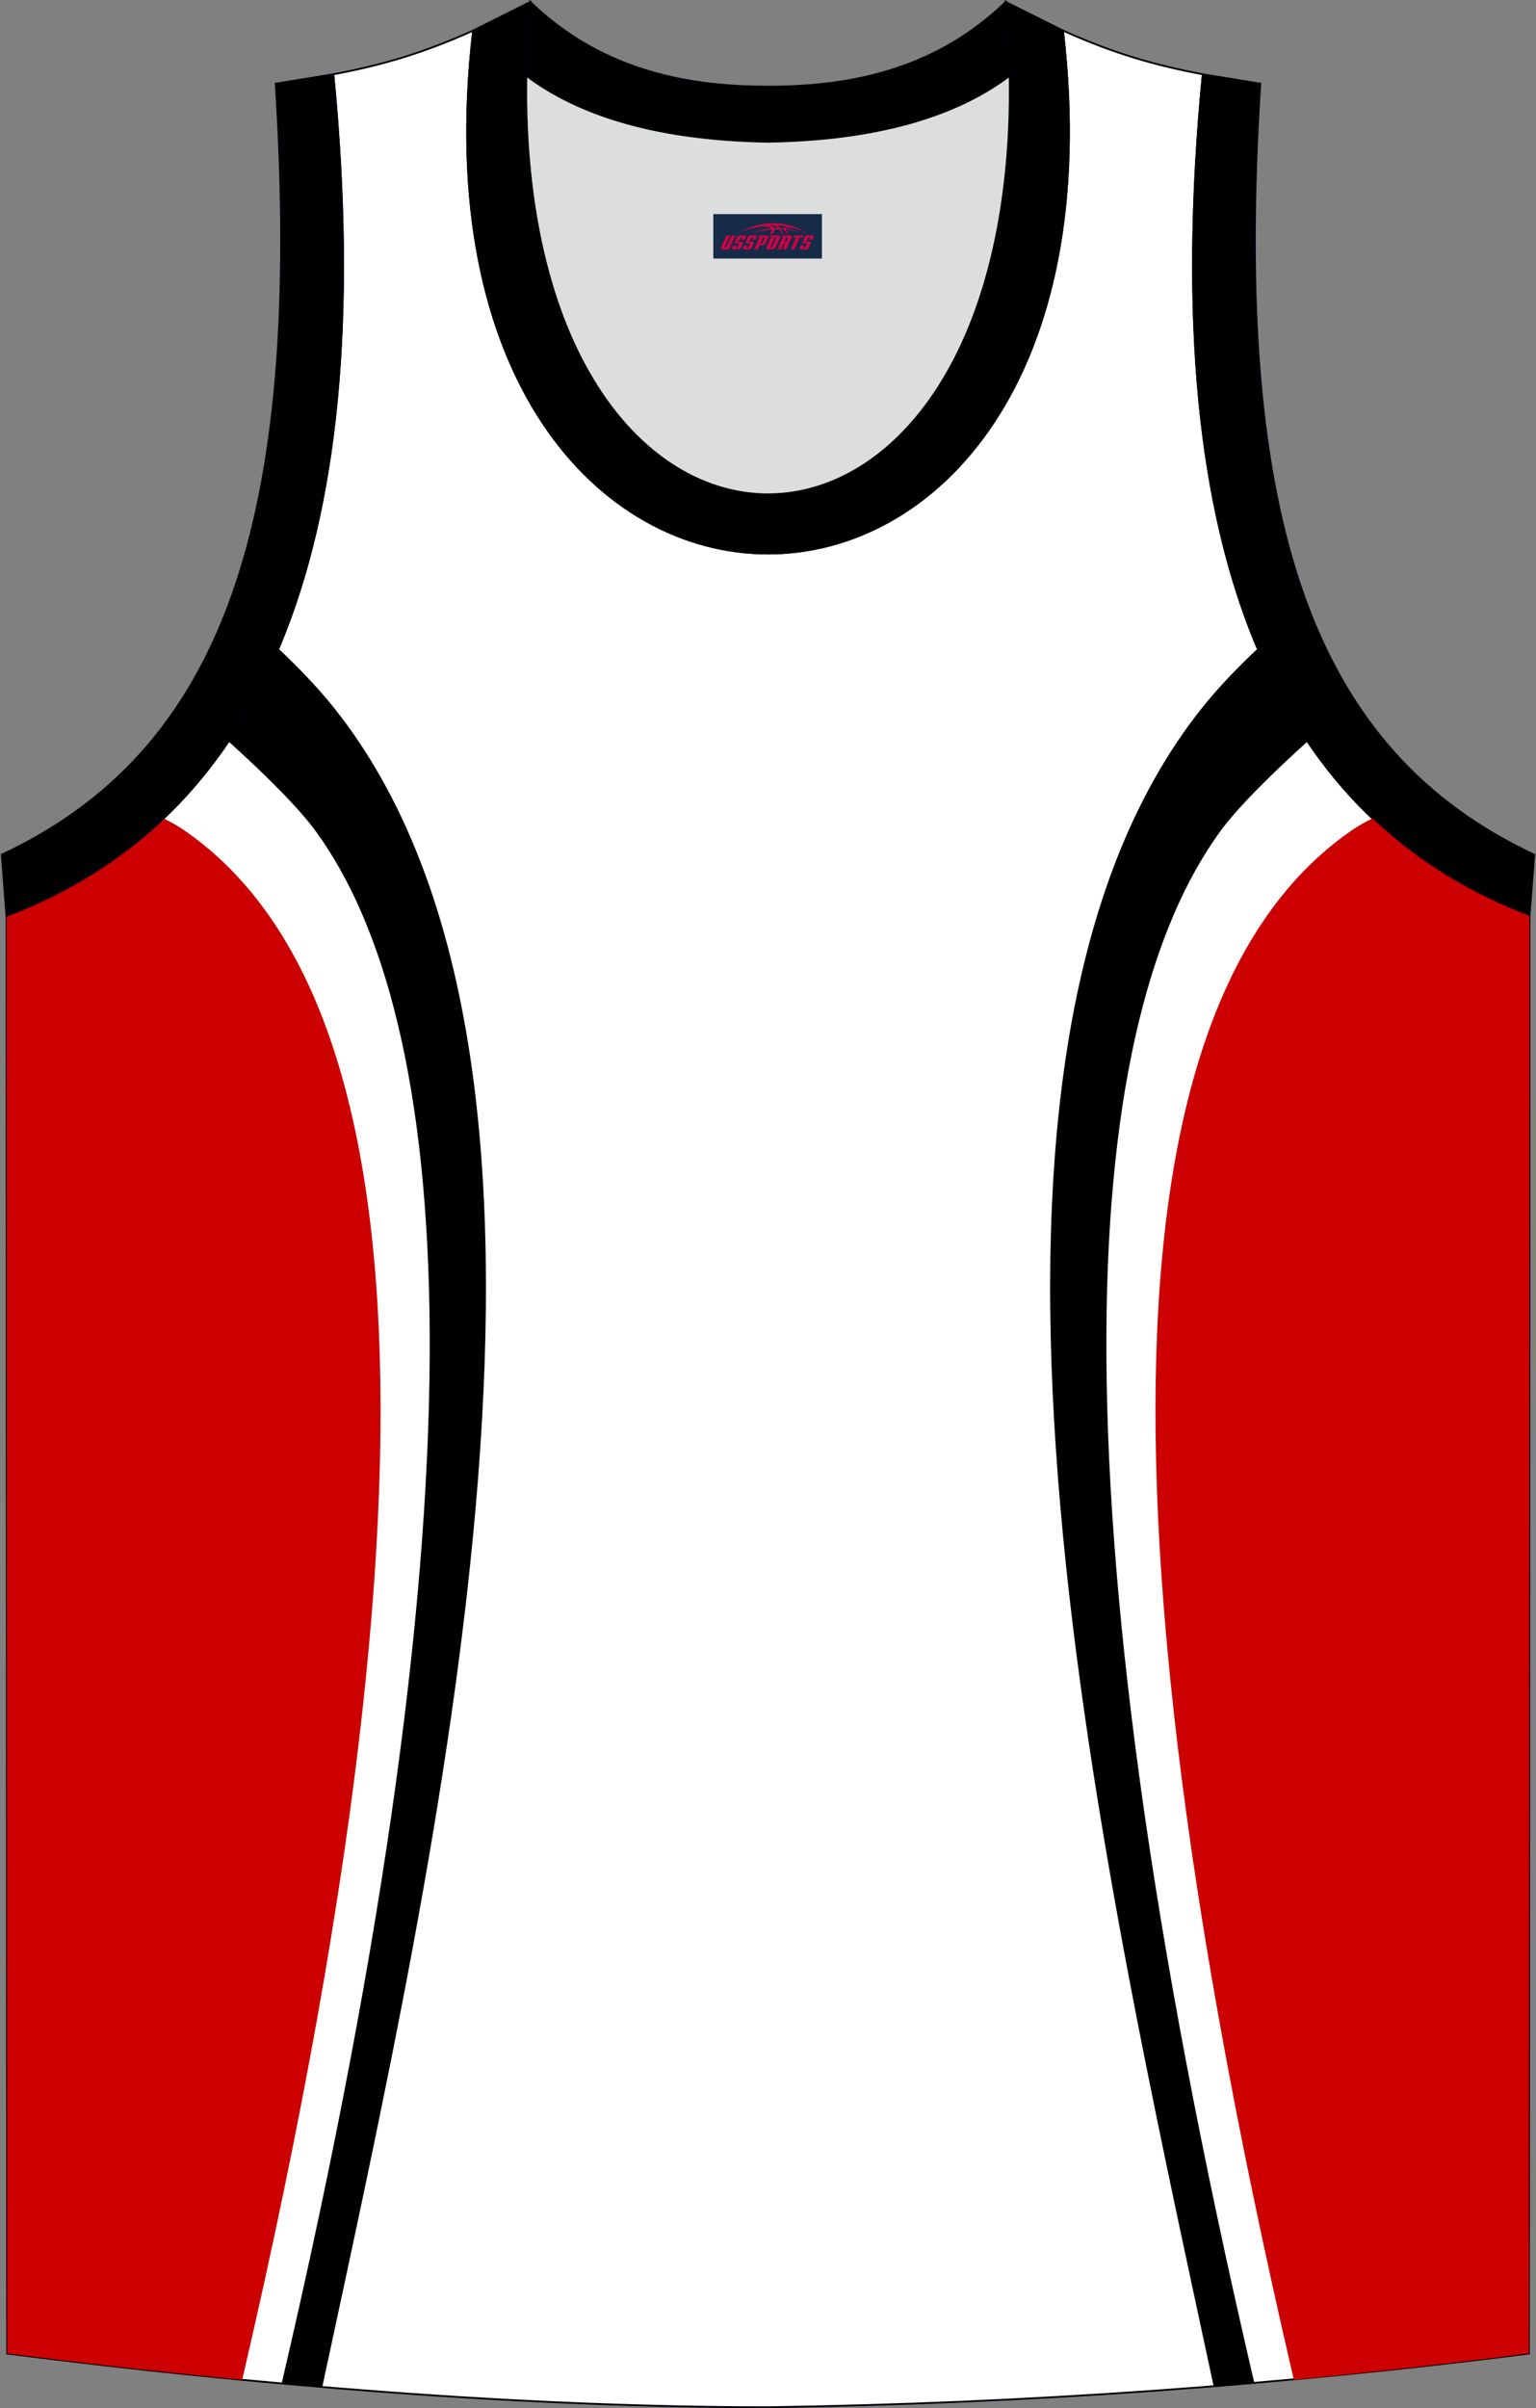 <?xml version="1.0" encoding="utf-8"?>
<!-- Generator: Adobe Illustrator 22.0.0, SVG Export Plug-In . SVG Version: 6.00 Build 0)  -->
<svg xmlns="http://www.w3.org/2000/svg" xmlns:xlink="http://www.w3.org/1999/xlink" version="1.1" id="图层_1" x="0px" y="0px" width="339.31px" height="531.8px" viewBox="0 0 339.31 531.8" enable-background="new 0 0 339.31 531.8" xml:space="preserve">
<rect x="0" y="0" width="339.31" height="531.8" fill="#808080" stroke="none"/>
<g>
	<path fill="#FFFFFF" stroke="#000009" stroke-width="0.4" stroke-miterlimit="10" d="M169.69,531.6   c57.37-0.83,113.32-4.88,168.06-11.86l0.14-317.49c-54.53-20.78-82.65-77.24-72.18-185.84h0.02c-10.65-2-19.74-4.62-30.92-9.66   c17.79,153.99-148.06,153.99-130.27,0c-11.18,5.04-20.27,7.66-30.92,9.66h0.02C84.09,125.01,55.97,181.47,1.44,202.25l0.14,317.49   C55.88,526.66,114.98,531.6,169.69,531.6L169.69,531.6z M169.64,531.6h0.05H169.64z"/>
	<path fill="#CC0000" d="M36.13,180.73c-9.91,9.4-21.53,16.5-34.69,21.51l0.14,317.49c16.93,2.16,34.33,4.12,51.92,5.81   c54.06-232.16,27.87-314.03-12.76-342.16C39.39,182.45,37.84,181.57,36.13,180.73z"/>
	<path d="M61.5,143.22c-3.18,7.51-6.86,14.34-11.02,20.51c8.02,7.23,15.52,14.67,19.3,19.87c29.96,41.17,39.61,140.64-7.56,342.76   c2.99,0.27,5.98,0.53,8.97,0.78c25.5-119.02,65.48-292.44,2.42-371.05C70.07,151.69,65.9,147.38,61.5,143.22z"/>
	<path fill="#DCDDDD" d="M169.66,31.31c26.45-0.42,42.91-6.7,53.28-14.49c0.02-0.06,0.03-0.12,0.05-0.17   c1.15,124.07-107.81,124.07-106.66,0c0.02,0.06,0.03,0.12,0.05,0.18C126.75,24.61,143.21,30.89,169.66,31.31z"/>
	<path fill="#000001" stroke="#000009" stroke-width="0.4" stroke-miterlimit="22.926" d="M1.43,202.25   c54.53-20.78,82.65-77.24,72.18-185.84l-12.7,2.07C67.2,116.14,48.89,166,0.39,188.75L1.43,202.25z"/>
	<path fill="#000001" stroke="#000009" stroke-width="0.4" stroke-miterlimit="22.926" d="M117.14,0.43   c-12.97,144.98,118.01,144.98,105.03,0l12.62,6.31c17.79,154-148.06,153.99-130.27,0L117.14,0.43z"/>
	<path fill="#000001" stroke="#000009" stroke-width="0.4" stroke-miterlimit="22.926" d="M117.14,0.43   c14.82,14.3,32.92,18.74,52.52,18.7c19.6,0.05,37.7-4.4,52.52-18.7c0.5,5.62,0.77,11.01,0.82,16.19c-0.02,0.06-0.03,0.13-0.05,0.19   c-10.37,7.79-26.83,14.07-53.28,14.49c-26.45-0.42-42.92-6.7-53.28-14.49c-0.02-0.06-0.03-0.13-0.05-0.19   C116.37,11.45,116.64,6.06,117.14,0.43z"/>
	<path fill="#000001" stroke="#000009" stroke-width="0.4" stroke-miterlimit="22.926" d="M337.88,202.25   c-54.53-20.78-82.65-77.24-72.18-185.84l12.7,2.07c-6.3,97.67,12.01,147.53,60.52,170.27L337.88,202.25z"/>
	<path fill="#CC0000" d="M303.19,180.73c9.91,9.4,21.53,16.5,34.69,21.51l-0.14,317.49c-16.93,2.16-34.33,4.12-51.92,5.81   c-54.06-232.16-27.87-314.03,12.76-342.16C299.94,182.45,301.49,181.57,303.19,180.73z"/>
	<path d="M277.83,143.22c3.18,7.51,6.86,14.34,11.02,20.51c-8.02,7.23-15.52,14.67-19.3,19.87   c-29.96,41.17-39.61,140.64,7.56,342.76c-2.99,0.27-5.98,0.53-8.97,0.78c-25.5-119.02-65.48-292.44-2.42-371.05   C269.25,151.69,273.42,147.38,277.83,143.22z"/>
	
</g>
<g id="tag_logo">
	<rect y="47.28" fill="#162B48" width="24" height="9.818" x="157.57"/>
	<g>
		<path fill="#D30044" d="M173.53,50.47l0.005-0.011c0.131-0.311,1.085-0.262,2.351,0.071c0.715,0.24,1.44,0.54,2.193,0.9    c-0.218-0.147-0.447-0.289-0.682-0.42l0.011,0.005l-0.011-0.005c-1.478-0.845-3.218-1.418-5.1-1.62    c-1.282-0.115-1.658-0.082-2.411-0.055c-2.449,0.142-4.68,0.905-6.458,2.095c1.26-0.638,2.722-1.075,4.195-1.336    c1.467-0.18,2.476-0.033,2.771,0.344c-1.691,0.175-3.469,0.633-4.555,1.075c1.156-0.338,2.967-0.665,4.647-0.813    c0.016,0.251-0.115,0.567-0.415,0.96h0.475c0.376-0.382,0.584-0.725,0.595-1.004c0.333-0.022,0.66-0.033,0.971-0.033    C172.36,50.91,172.57,51.26,172.77,51.65h0.262c-0.125-0.344-0.295-0.687-0.518-1.036c0.207,0,0.393,0.005,0.567,0.011    c0.104,0.267,0.496,0.66,1.058,1.025h0.245c-0.442-0.365-0.753-0.753-0.835-1.004c1.047,0.065,1.696,0.224,2.885,0.513    C175.35,50.73,174.61,50.56,173.53,50.47z M171.09,50.38c-0.164-0.295-0.655-0.485-1.402-0.551    c0.464-0.033,0.922-0.055,1.364-0.055c0.311,0.147,0.589,0.344,0.84,0.589C171.63,50.36,171.36,50.37,171.09,50.38z M173.07,50.43c-0.224-0.016-0.458-0.027-0.715-0.044c-0.147-0.202-0.311-0.398-0.502-0.6c0.082,0,0.164,0.005,0.24,0.011    c0.72,0.033,1.429,0.125,2.138,0.273C173.56,50.03,173.18,50.19,173.07,50.43z"/>
		<path fill="#D30044" d="M160.49,52.01L159.32,54.56C159.14,54.93,159.41,55.07,159.89,55.07l0.873,0.005    c0.115,0,0.251-0.049,0.327-0.175l1.342-2.891H161.65L160.43,54.64H160.26c-0.147,0-0.185-0.033-0.147-0.125l1.156-2.504H160.49L160.49,52.01z M162.35,53.36h1.271c0.36,0,0.584,0.125,0.442,0.425L163.59,54.82C163.49,55.04,163.22,55.07,162.99,55.07H162.07c-0.267,0-0.442-0.136-0.349-0.333l0.235-0.513h0.742L162.52,54.6C162.5,54.65,162.54,54.66,162.6,54.66h0.18    c0.082,0,0.125-0.016,0.147-0.071l0.376-0.813c0.011-0.022,0.011-0.044-0.055-0.044H162.18L162.35,53.36L162.35,53.36z M163.17,53.29h-0.78l0.475-1.025c0.098-0.218,0.338-0.256,0.578-0.256H164.89L164.5,52.85L163.72,52.97l0.262-0.562H163.69c-0.082,0-0.12,0.016-0.147,0.071L163.17,53.29L163.17,53.29z M164.76,53.36L164.59,53.73h1.069c0.06,0,0.06,0.016,0.049,0.044    L165.33,54.59C165.31,54.64,165.27,54.66,165.19,54.66H165.01c-0.055,0-0.104-0.011-0.082-0.06l0.175-0.376H164.36L164.13,54.74C164.03,54.93,164.21,55.07,164.48,55.07h0.916c0.24,0,0.502-0.033,0.605-0.251l0.475-1.031c0.142-0.3-0.082-0.425-0.442-0.425H164.76L164.76,53.36z M165.57,53.29l0.371-0.818c0.022-0.055,0.06-0.071,0.147-0.071h0.295L166.12,52.96l0.791-0.115l0.387-0.845H165.85c-0.24,0-0.48,0.038-0.578,0.256L164.8,53.29L165.57,53.29L165.57,53.29z M167.97,53.75h0.278c0.087,0,0.153-0.022,0.202-0.115    l0.496-1.075c0.033-0.076-0.011-0.12-0.125-0.12H167.42l0.431-0.431h1.522c0.355,0,0.485,0.153,0.393,0.355l-0.676,1.445    c-0.06,0.125-0.175,0.333-0.644,0.327l-0.649-0.005L167.36,55.07H166.58l1.178-2.558h0.785L167.97,53.75L167.97,53.75z     M170.56,54.56c-0.022,0.049-0.06,0.076-0.142,0.076h-0.191c-0.082,0-0.109-0.027-0.082-0.076l0.944-2.051h-0.785l-0.987,2.138    c-0.125,0.273,0.115,0.415,0.453,0.415h0.72c0.327,0,0.649-0.071,0.769-0.322l1.085-2.384c0.093-0.202-0.06-0.355-0.415-0.355    h-1.533l-0.431,0.431h1.38c0.115,0,0.164,0.033,0.131,0.104L170.56,54.56L170.56,54.56z M173.28,53.43h0.278    c0.087,0,0.158-0.022,0.202-0.115l0.344-0.753c0.033-0.076-0.011-0.12-0.125-0.12h-1.402l0.425-0.431h1.527    c0.355,0,0.485,0.153,0.393,0.355l-0.529,1.124c-0.044,0.093-0.147,0.18-0.393,0.18c0.224,0.011,0.256,0.158,0.175,0.327    l-0.496,1.075h-0.785l0.54-1.167c0.022-0.055-0.005-0.087-0.104-0.087h-0.235L172.51,55.07h-0.785l1.178-2.558h0.785L173.28,53.43L173.28,53.43z M175.85,52.52L174.67,55.07h0.785l1.184-2.558H175.85L175.85,52.52z M177.36,52.45l0.202-0.431h-2.1l-0.295,0.431    H177.36L177.36,52.45z M177.34,53.36h1.271c0.36,0,0.584,0.125,0.442,0.425l-0.475,1.031c-0.104,0.218-0.371,0.251-0.605,0.251    h-0.916c-0.267,0-0.442-0.136-0.349-0.333l0.235-0.513h0.742L177.51,54.6c-0.022,0.049,0.022,0.06,0.082,0.06h0.18    c0.082,0,0.125-0.016,0.147-0.071l0.376-0.813c0.011-0.022,0.011-0.044-0.049-0.044h-1.069L177.34,53.36L177.34,53.36z     M178.15,53.29H177.37l0.475-1.025c0.098-0.218,0.338-0.256,0.578-0.256h1.451l-0.387,0.845l-0.791,0.115l0.262-0.562h-0.295    c-0.082,0-0.12,0.016-0.147,0.071L178.15,53.29z"/>
	</g>
</g>
</svg>